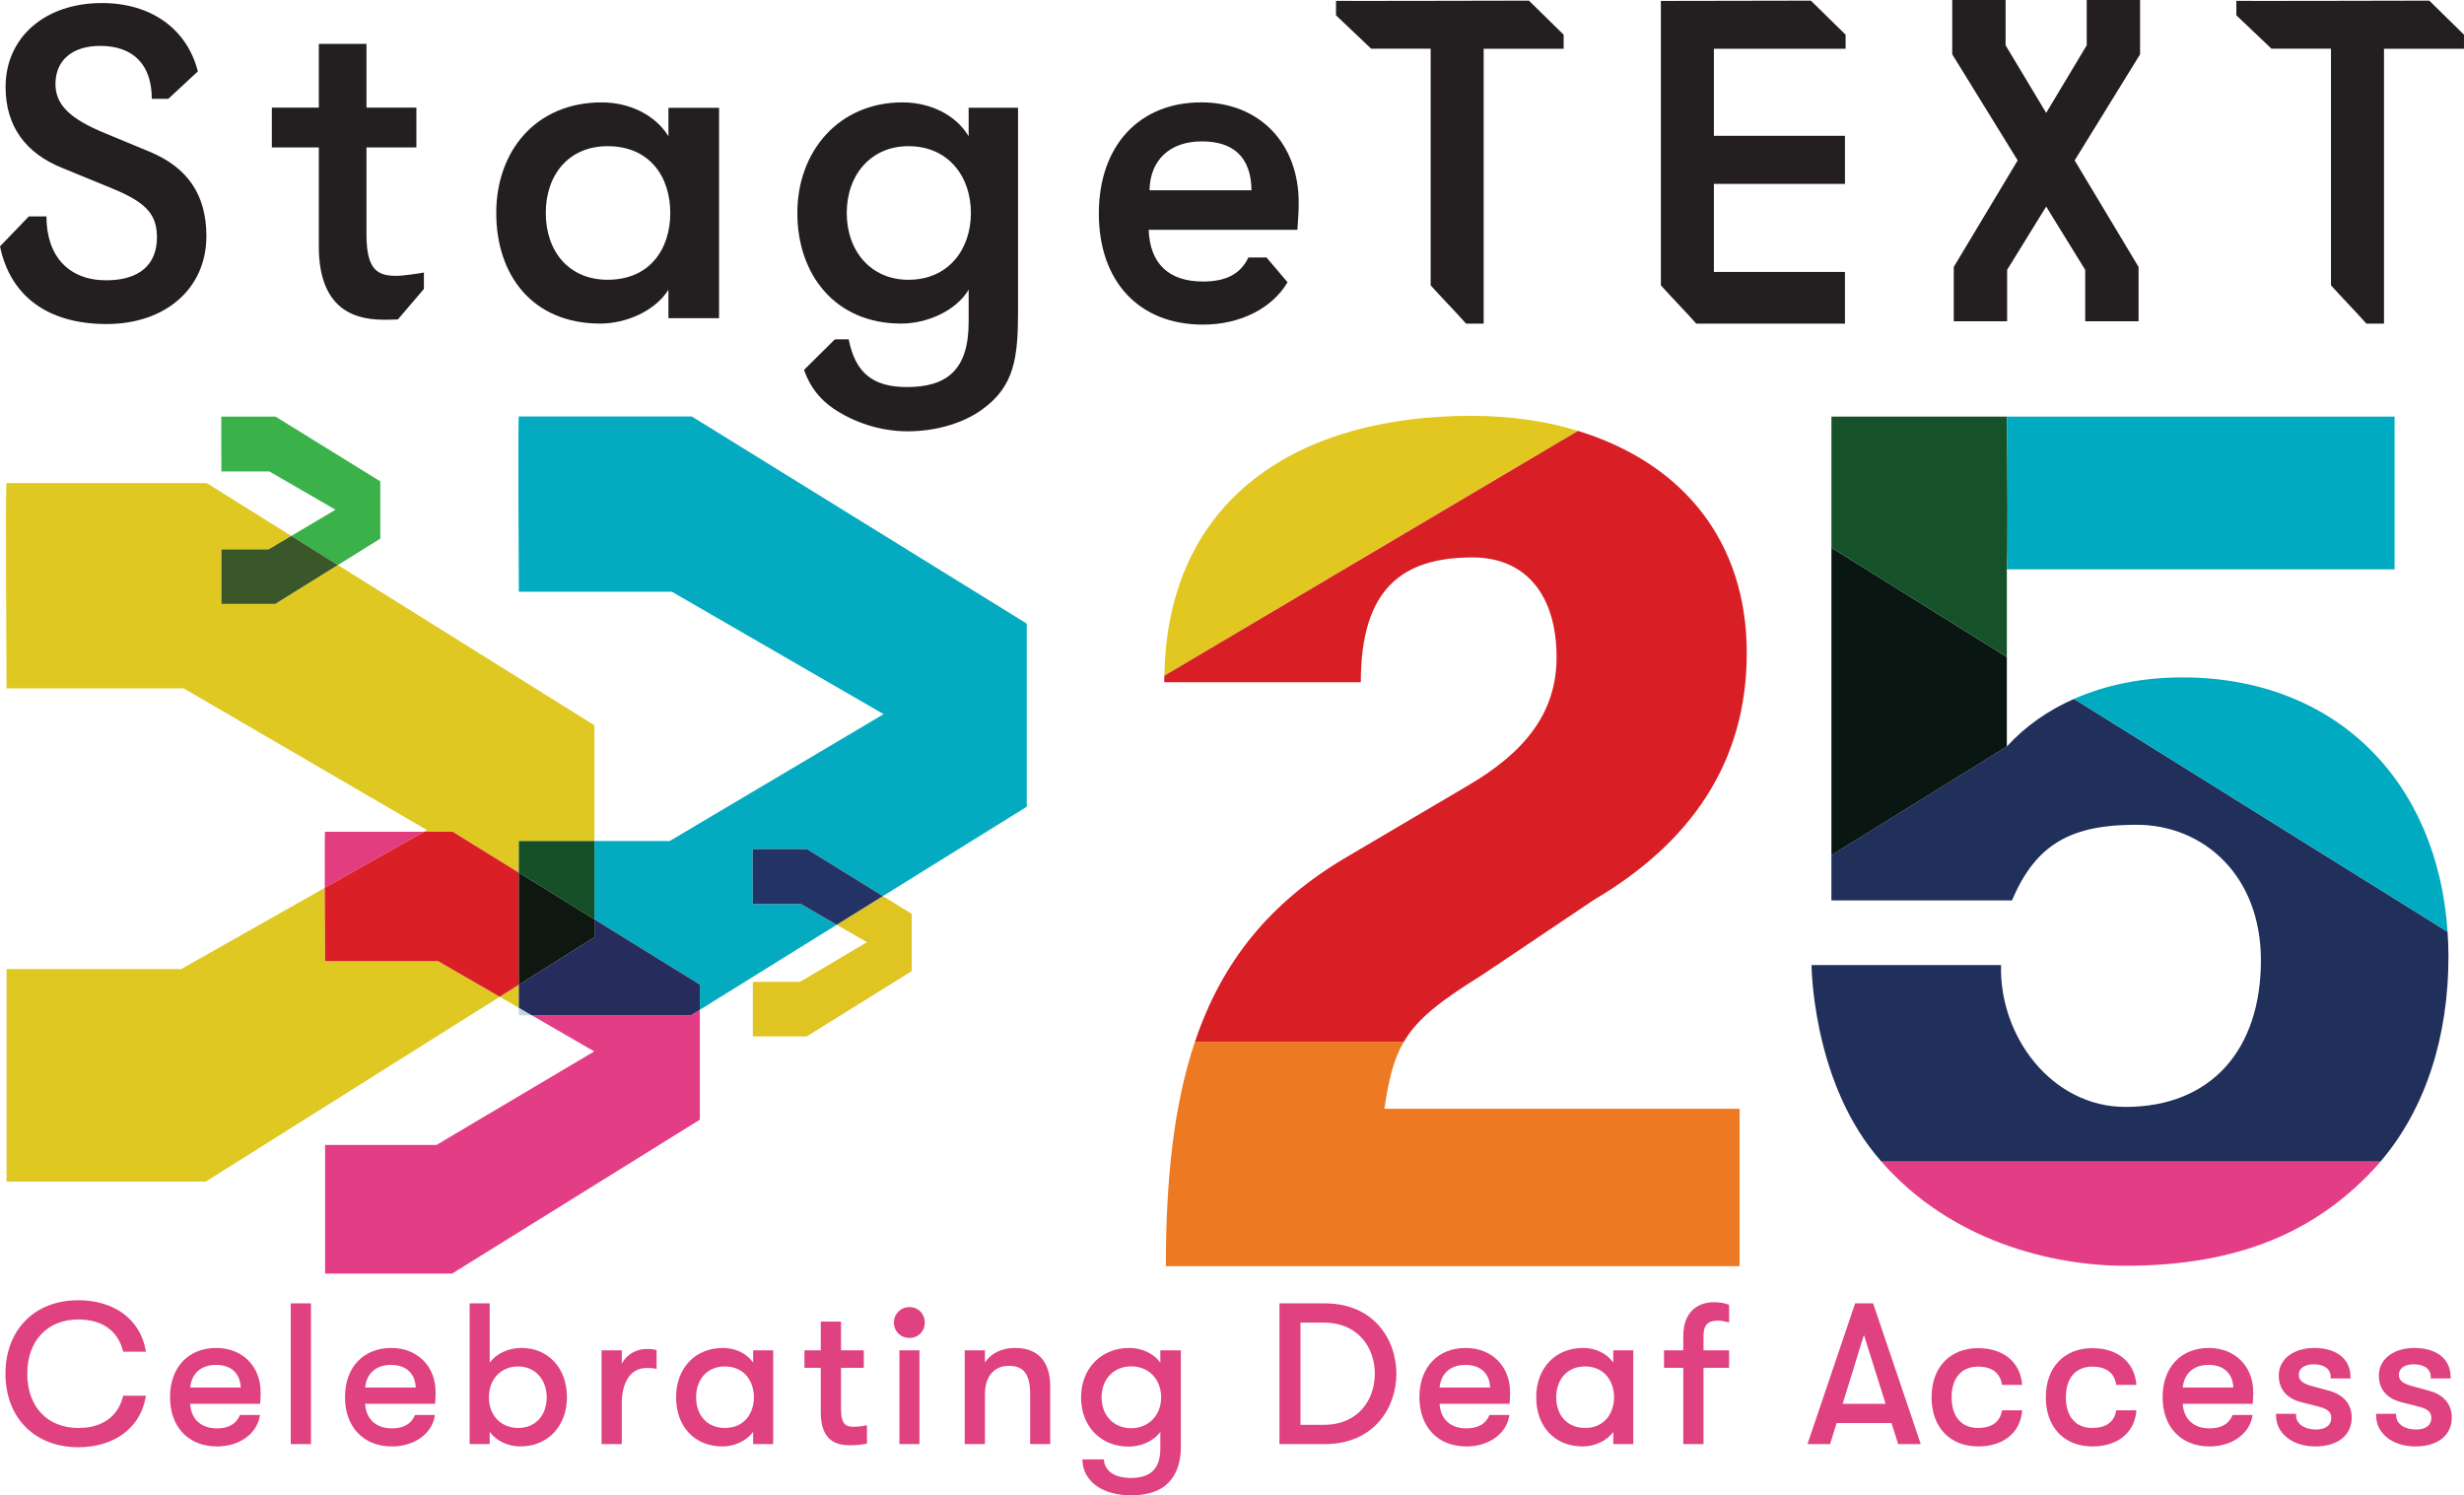 <?xml version="1.0" encoding="UTF-8"?>
<svg id="Layer_2" data-name="Layer 2" xmlns="http://www.w3.org/2000/svg" viewBox="0 0 1491.33 905.14">
  <defs>
    <style>
      .cls-1 {
        fill: #e0c822;
      }

      .cls-2 {
        fill: #00aac0;
      }

      .cls-3 {
        fill: #231f20;
      }

      .cls-4 {
        fill: #155229;
      }

      .cls-5 {
        fill: #ee7923;
      }

      .cls-6 {
        fill: #e2c721;
      }

      .cls-7 {
        fill: #bddcd8;
      }

      .cls-8 {
        fill: #04abc0;
      }

      .cls-9 {
        fill: #df4181;
      }

      .cls-10 {
        fill: #3bb14a;
      }

      .cls-11 {
        fill: #262d5c;
      }

      .cls-12 {
        fill: #d81f26;
      }

      .cls-13 {
        fill: #395729;
      }

      .cls-14 {
        fill: #0e1710;
      }

      .cls-15 {
        fill: #e23d7f;
      }

      .cls-16 {
        fill: #e33d85;
      }

      .cls-17 {
        fill: #20305b;
      }

      .cls-18 {
        fill: #e0c422;
      }

      .cls-19 {
        fill: #091612;
      }

      .cls-20 {
        fill: #243365;
      }

      .cls-21 {
        fill: #155029;
      }

      .cls-22 {
        fill: #da1f27;
      }
    </style>
  </defs>
  <g id="Layer_1-2" data-name="Layer 1">
    <g>
      <g>
        <g>
          <path class="cls-1" d="M196.77,581.78s-.15-23.21-.2-44.36l-86.92,49.18H3.97v128.65h120.56l177.91-111.9-37.3-21.57h-68.37Z"/>
          <path class="cls-1" d="M314.02,528.24v-19.18h45.76v-70.03l-155.3-97.02-37.87,23.53h-32.58v-33.01h28.56l13.71-8.13-51.17-31.97H3.97c-.78-.78,0,124.28,0,124.28h107.25l147.18,85.72-1.85,1.05h17.45l40.02,24.75Z"/>
          <polygon class="cls-7" points="314.02 614.58 321.87 614.58 314.02 610.04 314.02 614.58"/>
          <path class="cls-8" d="M621.45,377.49l-202.75-125.41h-104.67c-.68-1.93,0,106.13,0,106.13h92.67l128.1,74.07-129.46,76.79h-45.56v47.48l63.8,39.46v15.23l82.85-51.47-21.79-12.6h-28.98s-.21-33.8,0-33.2h32.74l45.98,28.44,87.07-54.09v-110.82Z"/>
          <polygon class="cls-21" points="314.02 528.24 359.78 556.54 359.78 509.06 314.02 509.06 314.02 528.24"/>
          <path class="cls-10" d="M230.17,326.04v-34.66l-63.42-39.22h-32.74c-.21-.6,0,33.2,0,33.2h28.99l40.07,23.17-26.78,15.89,28.19,17.61,25.7-15.97Z"/>
          <polygon class="cls-13" points="134.02 332.54 134.02 365.54 166.6 365.54 204.47 342.01 176.29 324.4 162.58 332.54 134.02 332.54"/>
          <polygon class="cls-18" points="524.71 570.33 484.22 594.34 455.65 594.34 455.65 627.35 488.24 627.35 551.81 587.85 551.81 553.19 534.37 542.4 506.43 559.76 524.71 570.33"/>
          <path class="cls-20" d="M455.65,513.96c-.21-.6,0,33.2,0,33.2h28.98l21.79,12.6,27.94-17.36-45.98-28.44h-32.74Z"/>
          <polygon class="cls-1" points="302.44 603.35 314.02 610.04 314.02 596.07 302.44 603.35"/>
          <path class="cls-15" d="M196.77,503.49c-.23-.66-.25,15.89-.2,33.93l59.98-33.93h-59.78Z"/>
          <polygon class="cls-16" points="321.87 614.58 359.65 636.43 264.14 693.07 196.77 693.07 196.77 770.92 273.62 770.92 423.58 677.76 423.58 611.23 418.19 614.58 321.87 614.58"/>
          <path class="cls-22" d="M314.02,528.24l-40.02-24.75h-17.45l-59.98,33.93c.06,21.15.2,44.36.2,44.36h68.37l37.3,21.57,11.58-7.28v-67.83Z"/>
          <polygon class="cls-11" points="359.78 556.54 359.78 567.29 314.02 596.07 314.02 610.04 321.87 614.58 418.19 614.58 423.58 611.23 423.58 596 359.78 556.54"/>
          <polygon class="cls-14" points="314.02 596.07 359.78 567.29 359.78 556.54 314.02 528.24 314.02 596.07"/>
        </g>
        <g>
          <path class="cls-3" d="M404.58,82.47c-7.98-12.84-23.38-20.49-40.43-20.49-39.87,0-63.8,29.51-63.8,66.94s21.72,66.94,62.97,66.94c15.67,0,33.27-7.65,41.25-20.49v17.21h30.64v-127.31h-30.64v17.21ZM367.73,169.34c-23.38,0-37.4-17.21-37.4-40.43s14.02-40.43,37.4-40.43c25.58,0,37.95,18.58,37.95,40.43s-12.37,40.43-37.95,40.43Z"/>
          <path class="cls-3" d="M221.82,141.94v-52.7h30.2v-24.09h-30.2V26.57h-28.85v38.58h-28.43v24.09h28.43v59.95c0,41.56,25.94,44.35,39.97,44.35,2.51,0,5.21-.08,7.89-.19l15.74-18.46v-9.92c-2.91.53-12.25,2-16.75,2-11.38,0-18-3.59-18-25.03Z"/>
          <path class="cls-3" d="M90.57,91.84l-26.81-11.12c-21.34-8.74-30.19-17.21-30.19-29.91,0-14.03,9.89-23.03,27.07-23.03,20.3,0,31.23,11.65,31.23,32.03h10l17.88-16.58C113.32,17.79,91.75,1.84,61.68,1.84,27.33,1.84,3.38,22.49,3.38,52.66c0,23.56,11.97,40.24,34.87,49.24l29.67,12.18c20.56,8.47,27.07,15.62,27.07,29.65,0,16.68-10.93,25.94-30.71,25.94-22.64,0-36.17-14.56-36.17-38.65h-10.68L0,149.12c6.26,30.2,28.97,47.02,64.54,47.02s60.38-21.44,60.38-53.21c0-25.15-11.45-41.56-34.35-51.09Z"/>
          <path class="cls-3" d="M586.27,82.47c-7.68-12.84-23.04-20.5-40.05-20.5-38.4,0-63.63,29.51-63.63,66.95s23.04,66.95,62.81,66.95c15.63,0,33.19-7.65,40.87-20.5v19.57c0,28.69-12.89,39.35-37.3,39.35-20.57,0-31.27-8.47-35.3-28.89h-8.36l-18.69,18.52c3.79,10.68,9.89,18.01,17.96,23.49,11.8,7.93,27.66,13.67,44.67,13.67,18.38,0,34.75-5.47,45.45-13.4,19.26-13.96,21.47-31.14,21.47-59.31v-123.13h-29.9v17.22ZM549.79,169.36c-22.49,0-37.3-17.21-37.3-40.44s14.81-40.44,37.3-40.44c24.41,0,37.85,18.58,37.85,40.44s-13.44,40.44-37.85,40.44Z"/>
          <path class="cls-3" d="M727.01,61.97c-37.59,0-61.94,26.36-61.94,67.26s24.09,67.26,63,67.26c22.93,0,42.02-10.05,51.22-25.64l-12.74-15h-10.95c-4.76,9.88-13.24,14.55-27.53,14.55-20.91,0-32.05-10.98-32.85-31.3h90.02c.53-7.14.79-11.26.79-16.47,0-35.96-23.82-60.67-59.03-60.67ZM695.76,115.19c.25-18,11.99-29.6,31.62-29.6s29.84,9.97,30.09,29.6h-61.72Z"/>
          <path class="cls-3" d="M808.62.52v8.74l21.27,20.22h36.01v143.23c5.83,6.56,15.42,16.36,21.44,23.19h10.65V29.49h48.41v-8.48L925.39.39s-116.91.26-116.78.13Z"/>
          <path class="cls-3" d="M1491.33,21.01l-21.01-20.62s-116.91.26-116.78.13v8.74l21.27,20.22h36.01v143.23c5.83,6.56,15.42,16.36,21.44,23.19h10.65V29.49h48.41v-8.48Z"/>
          <path class="cls-3" d="M1037.34.51c-11.29.02-22.53.04-32.1.04v172.17c5.83,6.56,15.42,16.36,21.44,23.19h89.98v-31.31h-79.33v-53.27h79.33v-29.12h-79.33V29.49h79.72v-8.48l-21.01-20.62s-29.41.07-58.71.11Z"/>
          <polygon class="cls-3" points="1262.99 27.4 1238.44 68.34 1213.88 27.4 1213.88 0 1181.59 0 1181.59 32.88 1221.19 97.09 1182.51 161.58 1182.51 194.46 1214.81 194.46 1214.81 163.34 1238.44 125.04 1262.06 163.34 1262.06 194.46 1294.36 194.46 1294.36 161.58 1255.68 97.09 1295.28 32.88 1295.28 0 1262.99 0 1262.99 27.4"/>
        </g>
      </g>
      <g>
        <path class="cls-9" d="M47.33,876.02c-26.33,0-44.02-17.88-44.02-44.49s17.69-44.49,44.02-44.49c21.74,0,37.37,11.51,40.79,30.05l.21,1.12h-13.77l-.19-.71c-3.18-12.13-12.75-18.81-26.92-18.81-18.79,0-30.94,12.89-30.94,32.84s12.15,32.84,30.94,32.84c14.18,0,23.74-6.68,26.92-18.8l.19-.71h13.77l-.21,1.12c-3.42,18.53-19.05,30.04-40.79,30.04Z"/>
        <path class="cls-9" d="M131.34,875.54c-17.27,0-28.43-11.72-28.43-29.86s11.23-29.74,27.95-29.74c15.83,0,26.88,11.01,26.88,26.77,0,2.02,0,3.61-.24,6.16l-.08.86h-42.35c.59,9.34,6.61,14.88,16.26,14.88,6.8,0,11.52-2.6,13.65-7.52l.25-.57h12.11l-.21,1.12c-1.98,10.54-12.59,17.91-25.8,17.91ZM145.72,839.86c-.37-8.6-5.91-13.69-14.97-13.69s-14.79,5.22-15.64,13.69h30.61Z"/>
        <rect class="cls-9" x="175.97" y="788.94" width="12.24" height="85.18"/>
        <path class="cls-9" d="M237.25,875.54c-17.27,0-28.43-11.72-28.43-29.86s11.23-29.74,27.95-29.74c15.83,0,26.88,11.01,26.88,26.77,0,2.02,0,3.61-.24,6.16l-.08.86h-42.35c.59,9.34,6.61,14.88,16.26,14.88,6.8,0,11.52-2.6,13.65-7.52l.25-.57h12.11l-.21,1.12c-1.98,10.54-12.59,17.91-25.8,17.91ZM251.62,839.86c-.37-8.6-5.91-13.69-14.98-13.69s-14.79,5.22-15.64,13.69h30.61Z"/>
        <path class="cls-9" d="M315.07,875.54c-7.64,0-14.52-3.29-18.68-8.77v7.34h-12.13v-85.18h12.13v35.87c4.2-5.54,11.3-8.87,19.28-8.87,16.18,0,27.48,12.28,27.48,29.86s-11.81,29.74-28.07,29.74ZM313.64,827.12c-10.44,0-17.73,7.68-17.73,18.68s7.29,18.56,17.73,18.56,17.26-7.63,17.26-18.56-7.26-18.68-17.26-18.68Z"/>
        <path class="cls-9" d="M364.1,874.12v-56.75h12.24v8.11c3.44-6.5,9.71-8.94,15.11-8.94,2.28,0,3.99.17,5.25.51l.7.19v11.39l-1.13-.23c-1.69-.34-3.05-.34-4.93-.34-11.06,0-15,10.94-15,21.18v24.86h-12.24Z"/>
        <path class="cls-9" d="M437.27,875.54c-16.79,0-28.07-11.95-28.07-29.74s11.64-29.86,28.31-29.86c7.62,0,14.25,3.23,18.33,8.79v-7.36h12.13v56.75h-12.13v-7.32c-4.09,5.33-11.15,8.75-18.57,8.75ZM438.7,827.12c-10.39,0-17.38,7.51-17.38,18.68s6.98,18.56,17.38,18.56c12.17,0,17.61-9.32,17.61-18.56s-5.45-18.68-17.61-18.68Z"/>
        <path class="cls-9" d="M514.5,874.83c-7.61,0-17.72-2.06-17.72-19.87v-27.01h-9.88v-10.58h9.88v-17.37h12.24v17.37h13.8v10.58h-13.8v24.75c0,10.15,3.41,10.95,7.86,10.95,1.9,0,5.15-.34,6.69-.69l1.16-.27v11.1l-.73.17c-2.17.51-5.99.86-9.5.86Z"/>
        <path class="cls-9" d="M544.37,874.12v-56.75h12.13v56.75h-12.13ZM550.44,809.87c-5.36,0-9.39-3.99-9.39-9.28s4.04-9.39,9.39-9.39,9.27,4.04,9.27,9.39-3.99,9.28-9.27,9.28Z"/>
        <path class="cls-9" d="M623.5,874.12v-30.22c0-12.01-3.84-17.14-12.85-17.14s-14.52,6.33-14.52,17.38v29.98h-12.24v-56.75h12.24v7.32c3.78-5.61,10.22-8.75,18.21-8.75,13.93,0,21.29,8.1,21.29,23.44v34.74h-12.13Z"/>
        <path class="cls-9" d="M684.51,905.14c-8.17,0-15.5-1.97-20.63-5.55-5.37-3.7-8.46-9.12-8.71-15.26l-.04-.94h12.97l.09.81c.74,6.52,6.8,10.41,16.2,10.41,12.21,0,17.9-5.7,17.9-17.95v-9.81c-4.16,5.36-11.44,8.79-19.13,8.79-16.99,0-28.85-12.25-28.85-29.79s12.24-29.91,29.1-29.91c7.82,0,14.76,3.31,18.88,8.83v-7.4h12.42v58.57c0,10.63-3.51,18.89-10.15,23.87-4.88,3.53-11.62,5.33-20.05,5.33ZM684.63,827.07c-10.54,0-17.9,7.72-17.9,18.79s7.53,18.66,17.9,18.66,18.15-7.67,18.15-18.66-7.46-18.79-18.15-18.79Z"/>
        <path class="cls-9" d="M774.39,874.12v-85.18h27.48c29.75,0,43.3,22.08,43.3,42.59s-13.55,42.59-43.3,42.59h-27.48ZM801.03,862.47c21.46,0,31.06-15.54,31.06-30.94s-9.6-30.94-31.06-30.94h-13.92v61.88h13.92Z"/>
        <path class="cls-9" d="M887.54,875.54c-17.27,0-28.43-11.72-28.43-29.86s11.24-29.74,27.96-29.74c15.83,0,26.89,11.01,26.89,26.77,0,2.02,0,3.61-.24,6.16l-.08.86h-42.35c.59,9.34,6.61,14.88,16.27,14.88,6.8,0,11.52-2.6,13.65-7.52l.24-.57h12.12l-.21,1.12c-1.98,10.54-12.59,17.91-25.79,17.91ZM901.92,839.86c-.38-8.6-5.91-13.69-14.98-13.69s-14.79,5.22-15.64,13.69h30.61Z"/>
        <path class="cls-9" d="M957.87,875.54c-16.79,0-28.08-11.95-28.08-29.74s11.65-29.86,28.31-29.86c7.62,0,14.25,3.23,18.33,8.79v-7.37h12.13v56.75h-12.13v-7.3c-4.09,5.39-11.03,8.73-18.57,8.73ZM959.29,827.12c-10.39,0-17.38,7.51-17.38,18.68s6.98,18.56,17.38,18.56c12.17,0,17.61-9.32,17.61-18.56s-5.44-18.68-17.61-18.68Z"/>
        <path class="cls-9" d="M1018.8,874.12v-46.16h-11.66v-10.58h11.66v-8.57c0-19.09,14.11-20.58,18.44-20.58,3.27,0,6.52.52,8.68,1.38l.6.24v10.68l-1.19-.32c-1.57-.42-3.31-.8-5.47-.8-4.57,0-8.81,1.11-8.81,9.16v8.81h15.47v10.58h-15.47v46.16h-12.25Z"/>
        <path class="cls-9" d="M1148.87,874.12l-4.05-12.73h-33.23l-3.93,12.73h-13.68l28.84-85.18h10.88l28.84,85.18h-13.67ZM1141.25,849.73l-13.1-41.68-12.88,41.68h25.98Z"/>
        <path class="cls-9" d="M1197.28,875.54c-17.13,0-28.2-11.67-28.2-29.74s11.07-29.74,28.2-29.74c14.96,0,25.12,8.12,26.52,21.19l.11,1.05h-12.18l-.15-.76c-1.35-6.83-6.2-10.3-14.42-10.3-9.99,0-15.95,6.94-15.95,18.57s5.96,18.56,15.95,18.56c8.09,0,13.07-3.44,14.42-9.95l.16-.76h12.18l-.11,1.05c-1.4,12.85-11.56,20.83-26.52,20.83Z"/>
        <path class="cls-9" d="M1266.42,875.54c-17.13,0-28.2-11.67-28.2-29.74s11.07-29.74,28.2-29.74c14.96,0,25.12,8.12,26.52,21.19l.11,1.05h-12.18l-.15-.76c-1.35-6.83-6.2-10.3-14.42-10.3-9.99,0-15.95,6.94-15.95,18.57s5.96,18.56,15.95,18.56c8.09,0,13.07-3.44,14.42-9.95l.16-.76h12.18l-.11,1.05c-1.4,12.85-11.56,20.83-26.52,20.83Z"/>
        <path class="cls-9" d="M1337.34,875.54c-17.27,0-28.43-11.72-28.43-29.86s11.24-29.74,27.96-29.74c15.83,0,26.89,11.01,26.89,26.77,0,2.02,0,3.61-.24,6.16l-.08.86h-42.35c.59,9.34,6.61,14.88,16.27,14.88,6.8,0,11.52-2.6,13.65-7.52l.24-.57h12.12l-.21,1.12c-1.98,10.54-12.59,17.91-25.79,17.91ZM1351.72,839.86c-.38-8.6-5.91-13.69-14.98-13.69s-14.79,5.22-15.64,13.69h30.61Z"/>
        <path class="cls-9" d="M1401.24,875.54c-13.72,0-23.68-7.91-23.68-18.79v-.95h12.13v.95c0,5.05,4.99,8.57,12.14,8.57,5.65,0,9.16-2.65,9.16-6.9,0-3.1-1.25-5.35-7.49-6.94l-11.19-2.86c-8.57-2.39-13.09-7.93-13.09-16.03,0-9.8,8.81-16.65,21.41-16.65,13.57,0,22.01,6.7,22.01,17.49v.95h-12.01v-.95c0-4.77-3.87-7.62-10.35-7.62-5.42,0-8.93,2.48-8.93,6.31,0,2.31.87,4.91,7.28,6.7l11.3,3.09c8.66,2.42,13.43,8.15,13.43,16.14,0,10.79-8.48,17.49-22.12,17.49Z"/>
        <path class="cls-9" d="M1461.81,875.54c-13.72,0-23.68-7.91-23.68-18.79v-.95h12.13v.95c0,5.05,4.99,8.57,12.14,8.57,5.65,0,9.16-2.65,9.16-6.9,0-3.1-1.25-5.35-7.49-6.94l-11.19-2.86c-8.57-2.39-13.09-7.93-13.09-16.03,0-9.8,8.81-16.65,21.41-16.65,13.57,0,22.01,6.7,22.01,17.49v.95h-12.01v-.95c0-4.77-3.87-7.62-10.35-7.62-5.42,0-8.93,2.48-8.93,6.31,0,2.31.87,4.91,7.28,6.7l11.3,3.09c8.66,2.42,13.43,8.15,13.43,16.14,0,10.79-8.48,17.49-22.13,17.49Z"/>
      </g>
      <g>
        <path class="cls-6" d="M890.43,251.69c-104.24,0-183.8,49.46-185.71,157.33l250.36-148.19c-19.22-5.91-40.84-9.13-64.65-9.13Z"/>
        <path class="cls-12" d="M897.12,590.12l67.45-45.34c58.77-34.62,92.66-83.3,92.66-149.53s-37.29-114.48-102.15-134.42l-250.36,148.19c-.02,1.32-.09,2.61-.09,3.94h119c0-57.2,25.6-75.54,67.68-75.54,32.72,0,50.8,23.53,50.8,60.4,0,34.62-20.36,58.2-53.76,77.76l-72.79,42.9c-47.11,27.61-76.04,63.71-92.32,112.11h126.45c8.19-13.97,21.89-24.59,47.44-40.48Z"/>
        <path class="cls-5" d="M705.64,766.42h347.26v-95.28h-214.99c2.59-17.79,5.64-30.1,11.77-40.55h-126.45c-12.56,37.36-17.59,82.05-17.59,135.83Z"/>
        <path class="cls-16" d="M1286.41,766.19c69.95,0,115.61-21.76,149.49-57.58,1.68-1.78,3.29-3.61,4.88-5.47h-302.04c41.85,47.97,102.91,63.05,147.66,63.05Z"/>
        <path class="cls-17" d="M1481.39,564.03l-226.11-140.97c-15.52,6.85-29.36,16.43-40.65,28.8l-106.18,65.8v27.38h109.31c14.64-34.76,36.52-45.8,75.23-45.8,41.02,0,75.43,31.01,75.43,82.04,0,53.99-30.02,88.75-82.02,88.75-44.34,0-76.44-42.42-75.27-85.87h-114.69s.25,67.29,38.36,114.3c1.29,1.59,2.6,3.15,3.93,4.67h302.04c27.43-32.07,41.15-75.88,41.15-124.07,0-5.1-.21-10.1-.54-15.04Z"/>
        <polygon class="cls-19" points="1214.64 397.71 1108.46 331.51 1108.46 517.66 1214.64 451.86 1214.64 397.71"/>
        <path class="cls-2" d="M1320.82,410.04c-23.36,0-45.81,4.3-65.54,13.01l226.11,140.97c-6.08-91.05-67.49-153.99-160.57-153.99Z"/>
        <path class="cls-6" d="M1214.64,346.59v-1.97c-.08.56-.06,1.24,0,1.97Z"/>
        <path class="cls-4" d="M1214.64,346.59c-.06-.73-.08-1.42,0-1.97.73-4.9.32-65.71.11-92.45h-106.29v79.34l106.18,66.2v-51.12Z"/>
        <path class="cls-2" d="M1214.64,344.62h234.67v-92.45h-234.56c.22,26.74.62,87.55-.11,92.45Z"/>
      </g>
    </g>
  </g>
</svg>